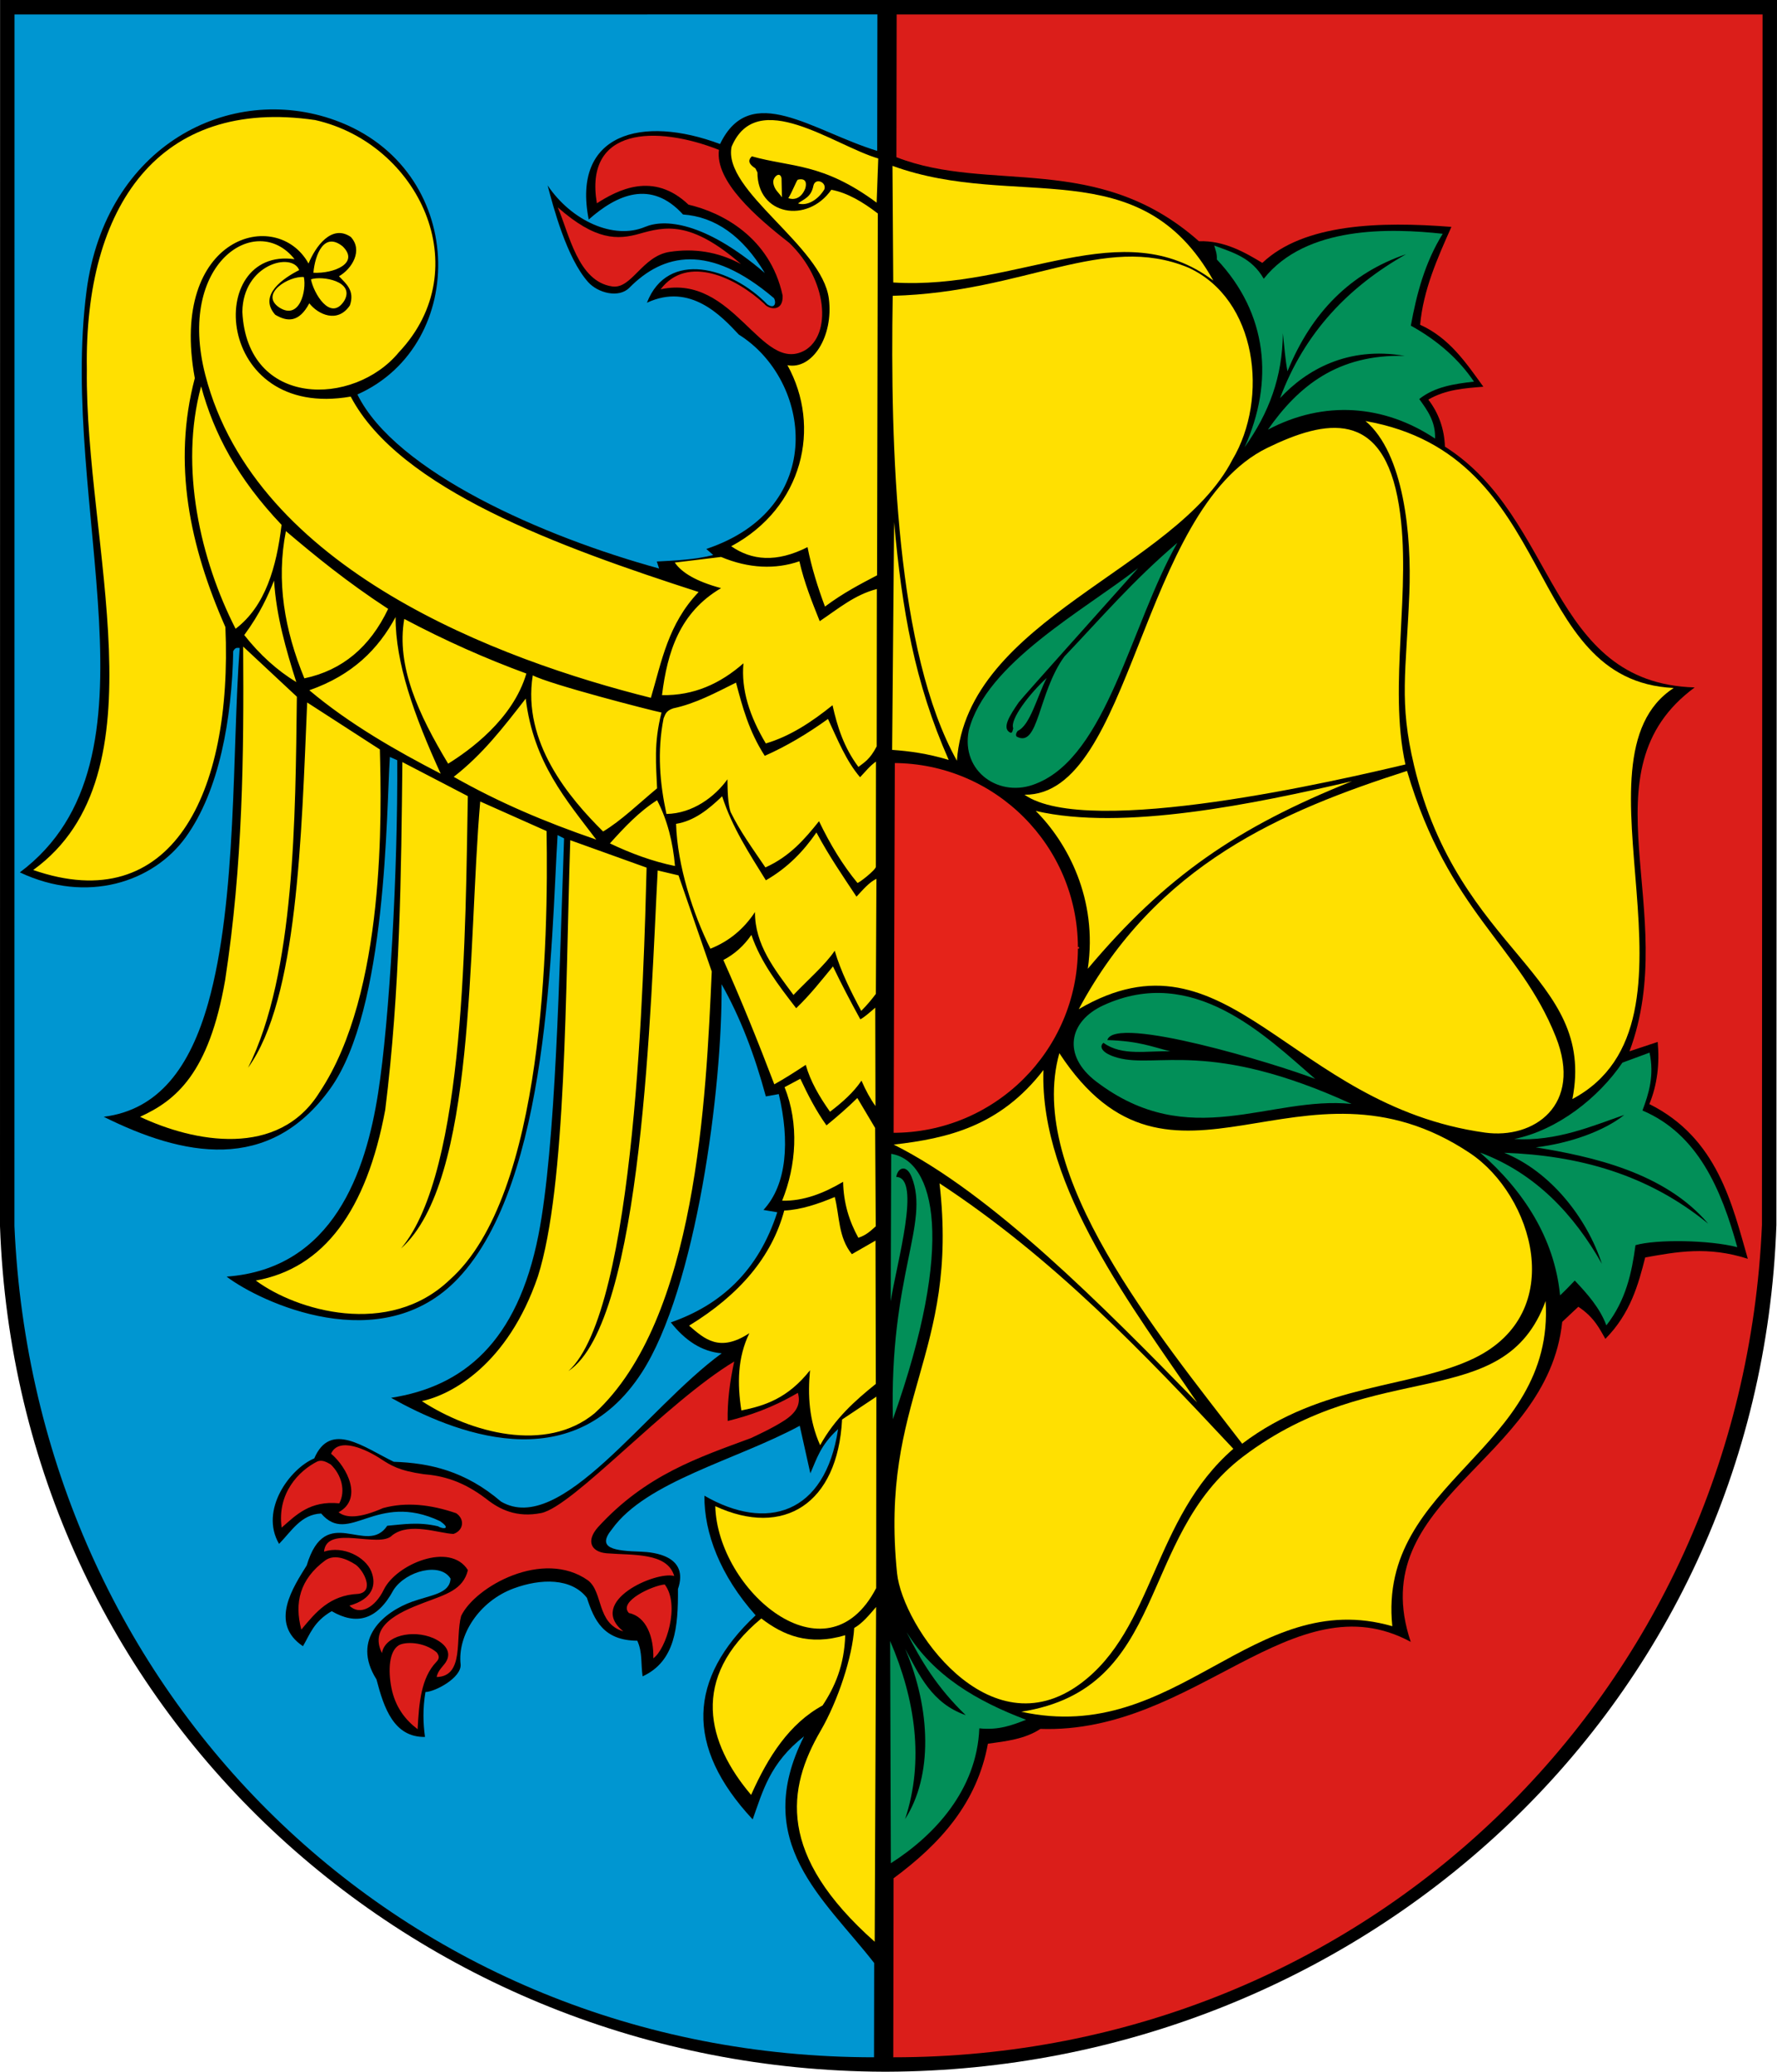 <svg xmlns="http://www.w3.org/2000/svg" version="1" width="755.705" height="881.033"><path d="M.032 0L0 521.42c7.282 205.887 175.737 358.858 375.79 359.612.48 0 .96.002 1.439 0 200.064-.756 370.938-152.762 378.22-360.06L755.705 0H.032z" fill-rule="evenodd"/><path d="M381.321 6.138l-.096 60.714c39.516 15.468 85.434-2.56 128.653 35.744 10.73-.398 19.7 4.83 26.952 9.208 17.686-16.742 50.145-17.686 80.407-15.315-5.983 13.404-11.946 26.818-13.3 41.627 12.463 5.619 19.499 16.144 26.888 26.344-7.943.653-15.909 1.125-23.403 5.467 4.543 5.95 6.798 12.654 7.066 20.014 47.981 30.324 43.863 100.527 106.208 102.404-48.347 35.614-5.565 95.448-27.719 154.741l11.99-3.996c.853 9.268-.136 18.134-3.55 26.44 29.061 14.452 35.241 42.804 41.883 65.797-17.013-5.492-30.3-2.956-43.64-.576-2.914 11.419-6.226 23.775-16.946 34.625-2.165-3.657-4.497-9.089-11.51-13.651l-6.841 6.426c-6.24 59.892-84.896 75.04-64.422 136.07-50.036-27-91.729 39.283-157.49 37.022-6.512 4.302-14.433 5.228-22.317 6.299-4.668 25.365-20.352 42.58-40.124 57.228l-.127 76.124c200.7 0 360.714-154.61 369.428-353.922l.255-514.834H381.321z" fill="#db1e1a" fill-rule="evenodd"/><path d="M6.17 6.138L6.138 521.42c8.714 199.313 164.86 353.475 365.56 353.475l.064-40.092c-21.437-27.556-52.548-51.266-29.83-96.394-14.568 11.363-17.556 23.379-21.836 35.329-28.995-31.108-27.319-59.949 1.247-86.802-15.033-16.823-21.947-35.12-21.772-50.867 26.284 15.223 51.329 8.133 56.845-28.326-7.61 6.932-9.099 12.763-11.798 18.83l-4.508-20.237c-26.868 14.554-65.3 23.622-79.864 43.993-6.739 8.239.957 9.178 12.565 9.559 5.099.23 20.368 1.665 15.506 15.89.114 16.017-1.099 30.688-15.027 37.118-.785-5.271-.002-10.18-2.27-15.154-14.36-.066-18.348-8.75-21.42-18.224-6.591-8.533-19.61-8.274-31.108-4.028-14.842 5.48-24.007 19.98-22.604 32.387.349 5.56-10.624 11.514-14.963 11.701-1.191 7.109-.99 13.316-.191 19.087-13.199.205-17.454-12.236-20.622-24.458-10.982-17.374 3.4-28.834 15.154-33.058 8.058-2.896 15.974-3.344 16.338-9.815-4.272-7.074-18.837-3.375-24.202 4.731-7.045 13.117-15.996 15.133-26.345 9.112-7.676 4.472-9.222 9.79-12.213 14.899-14.603-9.777-3.976-25.336 1.599-34.37 8.099-27.038 25.462-3.668 34.241-16.848 6.8-.59 13.234-1.744 21.613.224 2.199 1.395 5.729 1.16.799-2.206-27.273-12.862-38.634 10.663-50.515-3.23-8.558.35-12.644 7.54-17.904 12.917-8.422-14.44 4.702-32.065 14.963-36.351 6.876-16.024 21.034-4.736 33.825 1.438 15.205.492 30.4 3.883 45.592 16.913 25.379 14.937 61.399-39.327 93.867-63.047-8.534-.695-15.614-5.51-21.644-13.14 21.18-7.39 37.181-21.78 45.27-46.838l-5.882-.991c10.044-10.792 11.245-29.296 6.522-49.268l-5.499.99c-4.784-17.7-10.92-33.781-18.83-47.7.46 43.893-10.794 129.484-33.986 165.227-30.05 46.312-80.643 25.15-106.56 10.647 30.623-4.763 53.658-23.503 62.663-69.186 7.379-37.434 8.94-112.894 10.902-168.712l-2.75-1.407c-2.777 44.818-3.148 147.006-42.265 188.47-32.61 34.568-84.243 10.122-98.504-.703 45.564-3.307 59.243-44.943 64.422-77.946 4.943-31.494 8.439-95.116 8.153-141.665l-3.133-1.374c-1.56 22.927-1.152 107.297-25.321 140.993-26.14 36.444-62.835 28.705-96.362 12.021 23.531-2.95 36.758-21.27 44.408-48.372 12.403-43.939 10.151-108.167 13.396-151-.917-.022-1.83-.412-2.75 1.374-.54 28.69-5.912 59.398-20.237 79.161-13.87 19.136-41.996 28.358-70.497 14.899 63.892-47.77 16.402-155.616 28.359-247.266 8.078-61.92 61.044-88.817 105.825-72.543 56.196 20.423 57.02 95.366 9.367 116.567 16.213 32.978 79.349 60.62 128.301 74.014l-.96-2.974c8.095-.422 16.186-.8 23.98-2.75l-2.942-2.589c51.892-17.323 44.69-71.855 13.844-91.15-7.322-7.794-20.572-22.212-39.101-13.556 8.829-22.747 35.924-15.075 51.218.704 3.217 2.161 3.865-.741 2.845-2.622-27.75-23.626-47.135-19.004-61.545-4.444-4.494 4.54-13.359 2.21-17.488-2.398-9.201-10.268-14.899-32.222-17.264-41.147 10.066 14.983 28.03 23.303 41.466 17.648 7.94-3.341 24.817-2.678 50.899 19.599-9.457-15.81-21.12-23.89-34.785-24.874-13.597-14.977-28.138-8.452-40.092 2.142-7.27-36.644 22.685-44.56 55.854-32.1 12.92-26.9 39.326-5.503 66.82 2.91l.096-58.028H6.17z" fill="#0096d1" fill-rule="evenodd"/><path d="M373.603 830.325c0-.548 0-1.095 0 0z" fill="none" stroke="#000" stroke-width="3.606"/><path d="M458.916 403.38c-.144 43.707-35.693 79.022-79.4 78.878l.522-158.277c43.465.143 78.68 35.313 78.878 78.778" fill="#e5231a" stroke="#000" stroke-width="1.023"/><path d="M657.3 553.28c4.107 63.61-71.601 76.551-65.19 138.295-59.21-17.125-91.48 50.952-157.798 36.368 62.947-9.86 49.024-74.187 94.386-108.544 56.845-43.055 110.86-17.739 128.603-66.12zm-257.756-50.05c48.315 31.676 86.842 72.104 124.958 112.898-34.201 29.705-33.69 76.61-64.94 99.817-39.134 29.06-75.797-24.347-78.08-46.965-7.53-74.607 26.504-92.628 18.062-165.75zm50.967-55.351c47.85 73.134 102.644-5.633 174.64 42.523 26.615 17.801 42.061 67.751 1.67 87.256-26.335 12.717-64.507 10.515-98.556 36.309-35.57-46.317-92.255-114.516-77.754-166.088zm-6.767 7.163c-1.74 50.016 39.05 102.39 65.351 141.372-40.038-40.978-87.226-88.784-129.032-109.654 22.842-2.634 45.186-7.719 63.681-31.718zM580.716 179.06c82.96 14.619 66.153 110.358 131.08 113.522-46.629 30.124 18.78 141.87-43.105 174.81 10.308-52.646-48.3-62.088-67.313-141.729-6.491-27.19-3.39-39.647-2.028-73.314.992-24.512-2.216-59.406-18.634-73.289zm17.648 148.785c17.705 60.105 47.777 74.2 63.244 112.998 11.676 29.293-9.459 43.68-30.052 40.822-83.342-11.571-109.198-89.774-172.794-52.494 33.045-61.747 86.799-84.342 139.602-101.326zM440.47 344.862c37.118 8.654 93.047-3.026 134.496-12.624-48.806 19.53-79.388 40.517-112.365 79.752 4.41-29.672-8.76-53.815-22.13-67.128zm-4.791-6.894c45.83.501 49.001-121.09 103.304-147.524 24.569-11.96 49.325-16.978 55.97 24.6 5.609 35.098-4.709 76.316 2.732 110.047-26.704 6.333-135.048 31.738-162.006 12.877zm-55.44-115.906c3.376 37.328 8.685 68.23 23.223 101.106-9.07-2.742-16.761-3.749-24.065-4.268zm-.596-96.265c56.29-1.476 89.632-26.872 125.615-12.039 29.485 13.373 34.382 55.653 18.862 81.724-23.988 46.74-112.92 67.56-117.171 128.038-25.786-46.209-28.384-132.561-27.306-197.723zm-.102-55.262c52.787 19.199 105.103-7.158 136.456 48.774-39.109-29.349-82.392 4.214-136.127.827z" fill="#ffe001"/><path d="M385.59 694.163c11.453 18.503 29.836 29.262 50.753 37.187-5.828 2.318-11.728 4.536-19.866 3.657-1.075 26.254-19.066 45.505-37.622 57.37l-.309-94.514c10.726 24.803 14.551 51.089 6.369 75.714 11.717-18.241 11.084-46.42.032-72.384 6.069 11.3 11.366 23.181 25.758 28.211-12.078-11.583-19.203-23.385-25.115-35.24zM379 490.688l-.207 62.705c2.494-16.1 13.156-52.664 2.356-52.883.7-4.152 4.408-5.362 6.543.021 7.857 19.813-9.551 41.75-7.973 103.03C406.38 528.6 397.57 493.693 379 490.688zm264.939-6.3c18.441-3.769 35.919-17.594 46.02-32.475l11.54-4.26c2.061 9.747-.262 17.284-3.011 24.607 23.636 10.041 33.534 33.583 40.33 58.123-11.851-3.071-34.362-3.42-43.29-.854-1.597 11.742-4.028 23.362-12.385 34.115-2.76-7.4-8.035-13.352-13.442-19.064-2.042 2.1-3.981 4.2-6.249 6.3-2.372-24.278-15.463-44.479-34.011-60.735 23.69 8.784 40.1 26.63 51.8 47.324-6.473-19.708-21.894-39.261-41.561-47.233 31.467 1.12 61 9.045 86.783 30.178-18.483-21.859-49.665-28.638-73.354-32.479 14.465-1.726 29.002-6.904 37.638-13.792-13.291 4.554-28.707 11.374-46.808 10.245zm-69.15-14.927c-34.975-3.524-68.88 20.76-108.626-9.53-14.395-10.97-11.899-25.549 3.164-32.446 38.021-17.408 68.582 12.76 89.974 31.342-16.142-6.289-85.36-27.385-88.376-16.52 13.664.431 19.061 2.9 26.795 4.793-9.772-.346-20.507 2.167-28.445-3.622-1.766 1.344-1.27 4.339 6.094 6.37 16.64 4.59 39.098-8.002 99.42 19.613zm-74.1-238.62c-19.737 34.777-29.947 90.604-60.075 102.417-15.363 6.351-32.046-4.978-28.643-22.512 7.2-28.639 48.995-51.14 72.03-69.136-16.926 19.02-47.908 53.495-50.766 57.072-3.851 5.616-7.36 11.06-3.581 12.893.96.288.97-1.022 1.255-1.869-1.579-3.692 7.023-14.838 14.224-21.392-3.98 7.619-7.001 20.152-12.305 22.489-.587.692-1.051 1.75-.474 2.446 9.42 5.074 9.003-18.54 20.302-34.068 15.377-16.116 29.087-32.236 48.033-48.34zm15.68-126.41c.504 1.811 1.215 3.347 1.137 5.93 21.546 22.893 24.37 51.919 11.787 79.845 10.423-14.668 16.09-29.929 16.28-48.485.61 5.439.975 11.121 1.958 16.19 10.267-25.217 26.966-41.853 50.423-49.796-24.298 13.736-43.158 33.183-53.58 61.201 11.09-11.937 28.724-22.17 52.994-17.97-28.388-.772-45.24 12.827-58.174 31.386 23.904-12.667 49.434-10.62 71.102 3.79.216-7.373-3.313-12.06-6.731-16.827 6.582-5.233 14.874-6.44 23.27-7.402-6.183-9.11-14.866-17.16-26.85-23.807 2.472-13.522 5.964-26.795 13.561-39.068-22.298-2.426-58.111-3.504-76.115 19.129-5.17-9.077-13.281-11.208-21.062-14.116z" fill="#028f58"/><path d="M169.448 699.768c2.568-1.676 10.817-1.73 16.3 2.97.934 1.306 1.338 2.447-.15 3.989-6.588 6.825-7.412 17.681-7.997 28.649-5.168-3.909-9.557-9.405-11.168-17.737-1.438-7.438-.924-15.3 3.015-17.87zm-17.013-21.952c-12.32.529-18.226 7.943-24.287 15.19-3.022-11.349-.683-21.395 10.118-29.385 3.774-2.748 8.882-.919 13.084 1.86 3.436 2.599 7.95 11.31 1.085 12.335zm-8.15-38.488c-12.415-1.25-18.326 4.915-24.502 10.315-2.013-14.586 7.283-24.171 15.16-28.124 1.902-.805 3.802.125 5.702 1.26 4.551 4.352 6.482 11.195 3.64 16.549zm138.404 34.493c6.636 8.657.59 27.548-4.845 31.39.211-9.038-2.977-17.715-10.376-19.245-4.738-4.904 10.078-11.722 15.22-12.145zm29.554-94.817c-28.974 17.463-68.358 61.55-82.069 64.44-10.461 2.075-17.684-1.482-23.437-6.065-10.012-7.61-18.404-9.79-26.646-10.472-10.47-1.498-13.82-3.688-18.218-6.516-5.814-3.85-17.822-9.574-21.08-2.187 6.926 5.838 13.661 19.213 3.191 24.912 3.28 2.581 9.068 2.536 18.94-1.786 9.826-2.68 20.254-1.526 31.087 2.197 3.768 2.55 3.124 7.387-1.176 8.808-6.298-.266-18.61-5.125-25.99.55-5.42 5.888-27.96-4.837-29.047 6.974 8.125-2.664 17.563 2.244 20.077 8.36 2.366 5.758.65 11.81-9.284 14.611 4.388 4.328 10.858.952 14.657-6.844 5.247-10.767 28.175-20.438 35.742-8.267-2.05 8.411-9.413 10.351-18.706 13.855-11.161 4.209-23.504 10.026-17.847 21.437 1.209-7.454 13.01-10.16 21.874-6.356 5.175 2.35 7.99 6.074 5.2 10.337-.999 1.524-3.443 3.582-3.787 6.199 11.845-.364 7.794-16.461 10.388-25.981 5.911-12.436 34.81-28.68 53.973-15.109 6.516 5.03 3.522 18.212 14.987 21.675-15.725-12.72 13.869-25.749 21.653-23.554-2.958-10.105-17.543-8.752-28.767-9.665-6.626-.588-8.781-5.23-3.73-11.003 20.48-22.488 43.048-29.76 65.24-38.031 3.193-1.524 9.101-4.226 13.956-7.352 5.321-3.427 7.268-7.016 5.883-11.842-11.335 6.614-20.821 9.732-29.838 11.964-.178-8.272.912-16.725 2.774-25.29zm2.895-466.683c-21.473-18.71-32.437-15.955-43.184-12.918-9.273 2.62-18.653 2.963-34.76-11.227 4.829 11.12 8.574 31.615 23.22 33.648 8.258 1.146 12.635-12.941 24.408-14.715 10.177-1.534 20.386-.176 30.316 5.212zm-9.391-48.585c-26.785-10.536-57.43-9.66-51.915 22.709 8.709-5.53 23.895-13.765 38.965.598 14.045 3.223 34.682 13.786 40.035 38.658.295 7.187-6.03 5.866-7.76 3.537-12.104-11.207-32.847-21.111-44.13-6.2 31.273-6.856 42.711 36.205 61.286 25.993 11.54-6.713 9.81-30.05-6.616-45.77-14.124-11.022-31.575-26.196-29.865-39.525z" fill="#db1e1a"/><path d="M161.544 318.716c.66 26.398 2.655 103.322-25.568 145.649-17.487 28.394-53.61 21.35-76.419 10.57 15.223-6.94 29.302-18.382 36.19-58.142 7.54-49.157 7.98-95.634 7.667-141.826l22.836 21.317c-.659 50.792-.675 117.611-20.752 157.784 21.107-29.112 22.682-98.533 25.135-155.327zm70.897 34.712c.767 45.497-.762 154.973-41.213 190.845-25.926 24.795-65.368 13.007-82.431.298 28.983-5.206 47.083-29.829 55.025-72.573 6.36-50.797 6.814-101.783 7.296-147.91l27.839 14.476c-1.067 54.571-.67 159.514-28.418 192.38 32.105-28.645 28.29-128.376 33.685-190.093zm47.261 16.746l8.855 2.097 14.13 40.874c-2.402 53.503-6.343 147.843-49.78 187.845-20.754 17.134-52.847 8.326-73.505-5.143 12.462-2.663 36.506-15.397 49.354-53.039 12.155-38.316 11.688-122.439 13.76-185.495l32.464 11.664c-1.134 42.956-4.486 188.272-33.274 214.107 31.843-20.986 35.026-158.292 37.996-212.91zm-.266-29.866c4.416 8.487 6.746 17.908 7.62 27.98-9.439-1.927-18.636-5.307-27.68-9.618 6.136-6.818 12.38-13.498 20.06-18.362zm-52.868-53.1c7.326 3.855 50.363 14.94 54.75 15.805-3.381 13.245-2.254 22.399-1.877 32.234-7.654 6.336-15.309 13.807-22.96 18.359-14.375-14.24-34.463-37.916-29.913-66.397zm-2.995 9.887c3.311 27.217 17.187 43.022 30.003 59.971-22.063-7.593-41.444-15.844-60.626-26.701 12.314-9.591 20.9-20.78 30.623-33.27zM171.92 263.21c-3.482 20.083 6.125 40.755 18.662 61.558 8.76-5.446 27.49-18.708 33.265-38.33-17.31-6.357-34.62-14.03-51.927-23.228zm-3.692-.803c-.087 19.309 7.768 41.708 19.186 66.62-18.504-9.55-38.753-21.052-55.871-35.487 18.46-6.446 29.408-17.612 36.685-31.133zm-51.67-15.503c.91 15.06 5.12 29.484 9.45 43.167-8.074-4.911-15.466-11.54-22.131-20.003 6.78-9.23 10.056-16.727 12.68-23.164zm5.03-21.042c12.682 10.763 25.944 21.61 43.48 33.078-7.699 16.19-19.506 26.141-35.63 29.536-8.448-20.55-12.044-41.367-7.85-62.614zm-36.067-61.575c5.488 20.262 15.551 39.256 34.224 58.91-2.17 18.078-6.912 34.608-19.557 44.204-14.929-29.248-24.02-68.577-14.667-103.114zm46.719-45.5c4.7-1.61 18.99.79 14.142 9.166-5.88 9.063-13.06-3.408-14.142-9.167zm1.038-2.79c8.842.42 19.72-4.15 12.436-11.232-7.84-6.308-11.733 3.358-12.436 11.233zm-4.057 1.827c1.227 5.675-1.793 18.604-10.54 12.891-8.37-5.758 4.178-13.463 10.54-12.89zm167.882 133.943c-12.987 13.595-15.717 29.503-20.297 44.994-64.178-16.04-168.118-54.464-189.488-137.265-12.328-47.768 21.786-69.719 37.95-49.27-38.246-5.442-34.378 68.602 23.88 58.432 20.622 39.322 88.781 63.992 147.955 83.109zM95.855 266.68c3.088 71.315-23.015 123.716-81.73 103.304 56.288-40.68 21.911-138.682 22.816-212.85-1.149-69.61 30.752-115.785 97.09-106.079 44.044 9.948 69.19 63.093 35.627 98.714-19.128 23.3-64.62 23.755-66.597-17.152.25-20.252 21.106-25.575 24.178-17.759-6.415 3.265-17.657 10.568-10.2 18.994 5.149 3.067 10.112 3.377 14.5-4.868 3.676 4.722 12.014 8.699 17.257.89 2.134-6.25-1.528-9.16-4.647-12.384 5.565-3.17 10.315-11.045 5.02-16.732-8.132-5.573-15.03 4.12-17.958 11.315-13.404-24.257-59.5-11.93-48.369 48.768-9.576 36.307-2.184 71.361 13.013 105.84zM372.58 683.396l-.596 142.368c-41.594-36.915-37.324-65.07-22.973-89.773 7.331-12.62 13.54-31.496 14.257-43.667 3.372-1.889 6.334-5.442 9.312-8.928zm-13.128 12.005c-.39 12.818-4.4 21.972-9.637 29.882-14.111 7.697-23.146 21.741-30.388 38.027-18.661-21.964-26.258-49.606 4.344-75.032 9.412 7.209 20.2 11.74 35.681 7.123zm13.233-101.445l-.08 81.428c-21.26 40.867-67.447.884-68.419-34.857 29.064 13.434 52.055-.975 53.92-36.852zm-39.18-79.148c-5.24 19.55-18.93 35.787-40.458 48.949 6.527 5.637 12.938 11.536 25.623 3.211-5.012 10.344-5.175 21.447-3.383 32.855 9.92-1.973 19.778-5.17 29.19-17.097-1.003 10.62-.445 21.241 4.306 31.867 6.268-11.32 14.825-18.934 23.68-26.064l-.138-60.937-10.059 5.765c-5.842-7.24-5.163-16.122-7.27-24.302-7.164 2.972-14.329 5.413-21.491 5.753zm.15-52.473l6.705-3.578c3.194 6.815 6.622 13.536 11.118 19.826 4.606-3.761 9.037-7.61 13.12-11.637l7.577 12.753.254 41.82c-2.06 1.806-3.898 3.713-7.396 4.87-3.848-6.962-6.31-14.723-6.482-23.803-8.197 4.834-16.691 8.23-25.93 8.04 6.066-15.018 7.26-32.763 1.033-48.291zm38.566-33.805l.089 41.834c-1.99-2.74-4.22-6.74-5.945-10.805-3.392 5.03-8.169 9.258-13.387 13.23-4.54-6.425-8.385-12.99-10.31-19.942-4.67 3.079-9.232 5.992-13.381 8.28-6.754-17.737-13.862-35.387-21.665-52.86 4.686-2.454 8.686-5.98 11.928-10.69 3.93 11.562 11.477 21.378 19.038 31.187 6.161-5.924 10.717-11.85 15.642-17.776 3.595 7.495 7.51 14.99 11.63 22.485 1.574-.728 4.032-2.944 6.361-4.943zm.487-54.789l-.231 48.93c-1.673 2.21-3.488 4.491-6.218 7.234-4.463-8.328-8.67-16.73-11.281-25.59-3.871 5.826-11.527 12.5-17.536 18.804-7.96-10.773-16.453-21.338-16.367-35.248-4.713 7.15-10.981 12.41-18.966 15.586-7.372-14.821-14.044-35.23-14.598-53.103 7.619-1.207 13.758-6.095 19.598-11.725 4.205 13.14 11.543 24.349 18.597 35.733 9.416-5.411 16.084-12.492 21.5-20.333 5.488 10.237 11.287 18.597 17.03 27.29 2.754-2.952 5.463-6.18 8.472-7.578zm-59.7-83.449c2.736 10.38 5.514 20.758 12.226 31.141 9.205-4.074 18.145-9.399 26.882-15.687 4.09 8.76 7.768 17.968 13.645 24.775 2.17-2.237 3.89-4.565 6.762-6.66l-.043 44.76c-.069 1.369-7.598 7.265-7.863 6.817-6.243-7.563-11.611-16.399-16.314-26.205-6.059 7.573-12.382 14.972-22.8 19.659-5.235-7.73-10.78-15.302-14.829-23.628-1.13-3.621-1.268-8.672-1.32-13.847-5.357 7.447-14.785 14.54-25.936 14.735-2.794-13.01-4.034-26.37-1.217-40.634.712-1.545.85-3.193 4.089-4.281 9.55-2.015 18.067-6.652 26.718-10.945zm60.494-222.895c-18.883-5.537-51.587-30.637-62.37-5.014-3.9 18.687 38.479 42.236 41.35 64.593 2.064 16.062-7.06 30.392-17.607 28.33 14.531 26.238 6.702 60.586-23.91 76.994 8.722 6.038 19.219 7.07 32.456.374 1.627 8.388 4.434 17.348 7.413 25.282 7.988-5.95 15.045-9.555 22.157-13.298l.32-153.865c-6.396-4.92-12.92-8.804-19.769-10.096-10.212 14.58-31.46 10.9-31.434-7.374l-.843-1.709c-2.375-1.521-3.624-3.155-1.517-5.124 16.756 4.714 30.128 2.7 53.06 19.691zM339.368 86.52c4.089 1.263 8.677-1.76 11.196-5.977 1.092-3.07-3.821-5.133-4.645-1.585-.962 4.995-4.07 5.643-6.551 7.562zm-.086-10.108c-.58.392-2.321 5.13-4.038 7.852 1.718.658 5.272.802 7.212-4.112.55-1.836.658-4.641-3.174-3.74zm-6.922-.63l.182 8.144c-1.31-2.029-3.394-3.278-3.693-6.327-.22-2.24 2.84-5.003 3.51-1.817zm-25.702 161.069l-19.698 2.392c2.917 4.202 8.818 7.931 19.686 10.873-17.62 10.357-22.848 27.157-25.113 45.499 13.567.27 24.822-4.922 34.63-13.532-1.037 11.13 2.601 22.515 9.517 34.077 10.283-3.032 19.509-9.112 28.367-16.252 2.023 9.078 4.84 17.997 11.016 26.24 2.48-1.922 4.884-3.172 7.767-8.735l.066-66.93c-9.545 2.517-16.34 8.356-24.296 13.686-3.28-8.224-6.59-16.43-8.645-25.476-10.129 3.514-21.5 3.11-33.297-1.842z" fill="#ffe001" fill-rule="evenodd"/></svg>